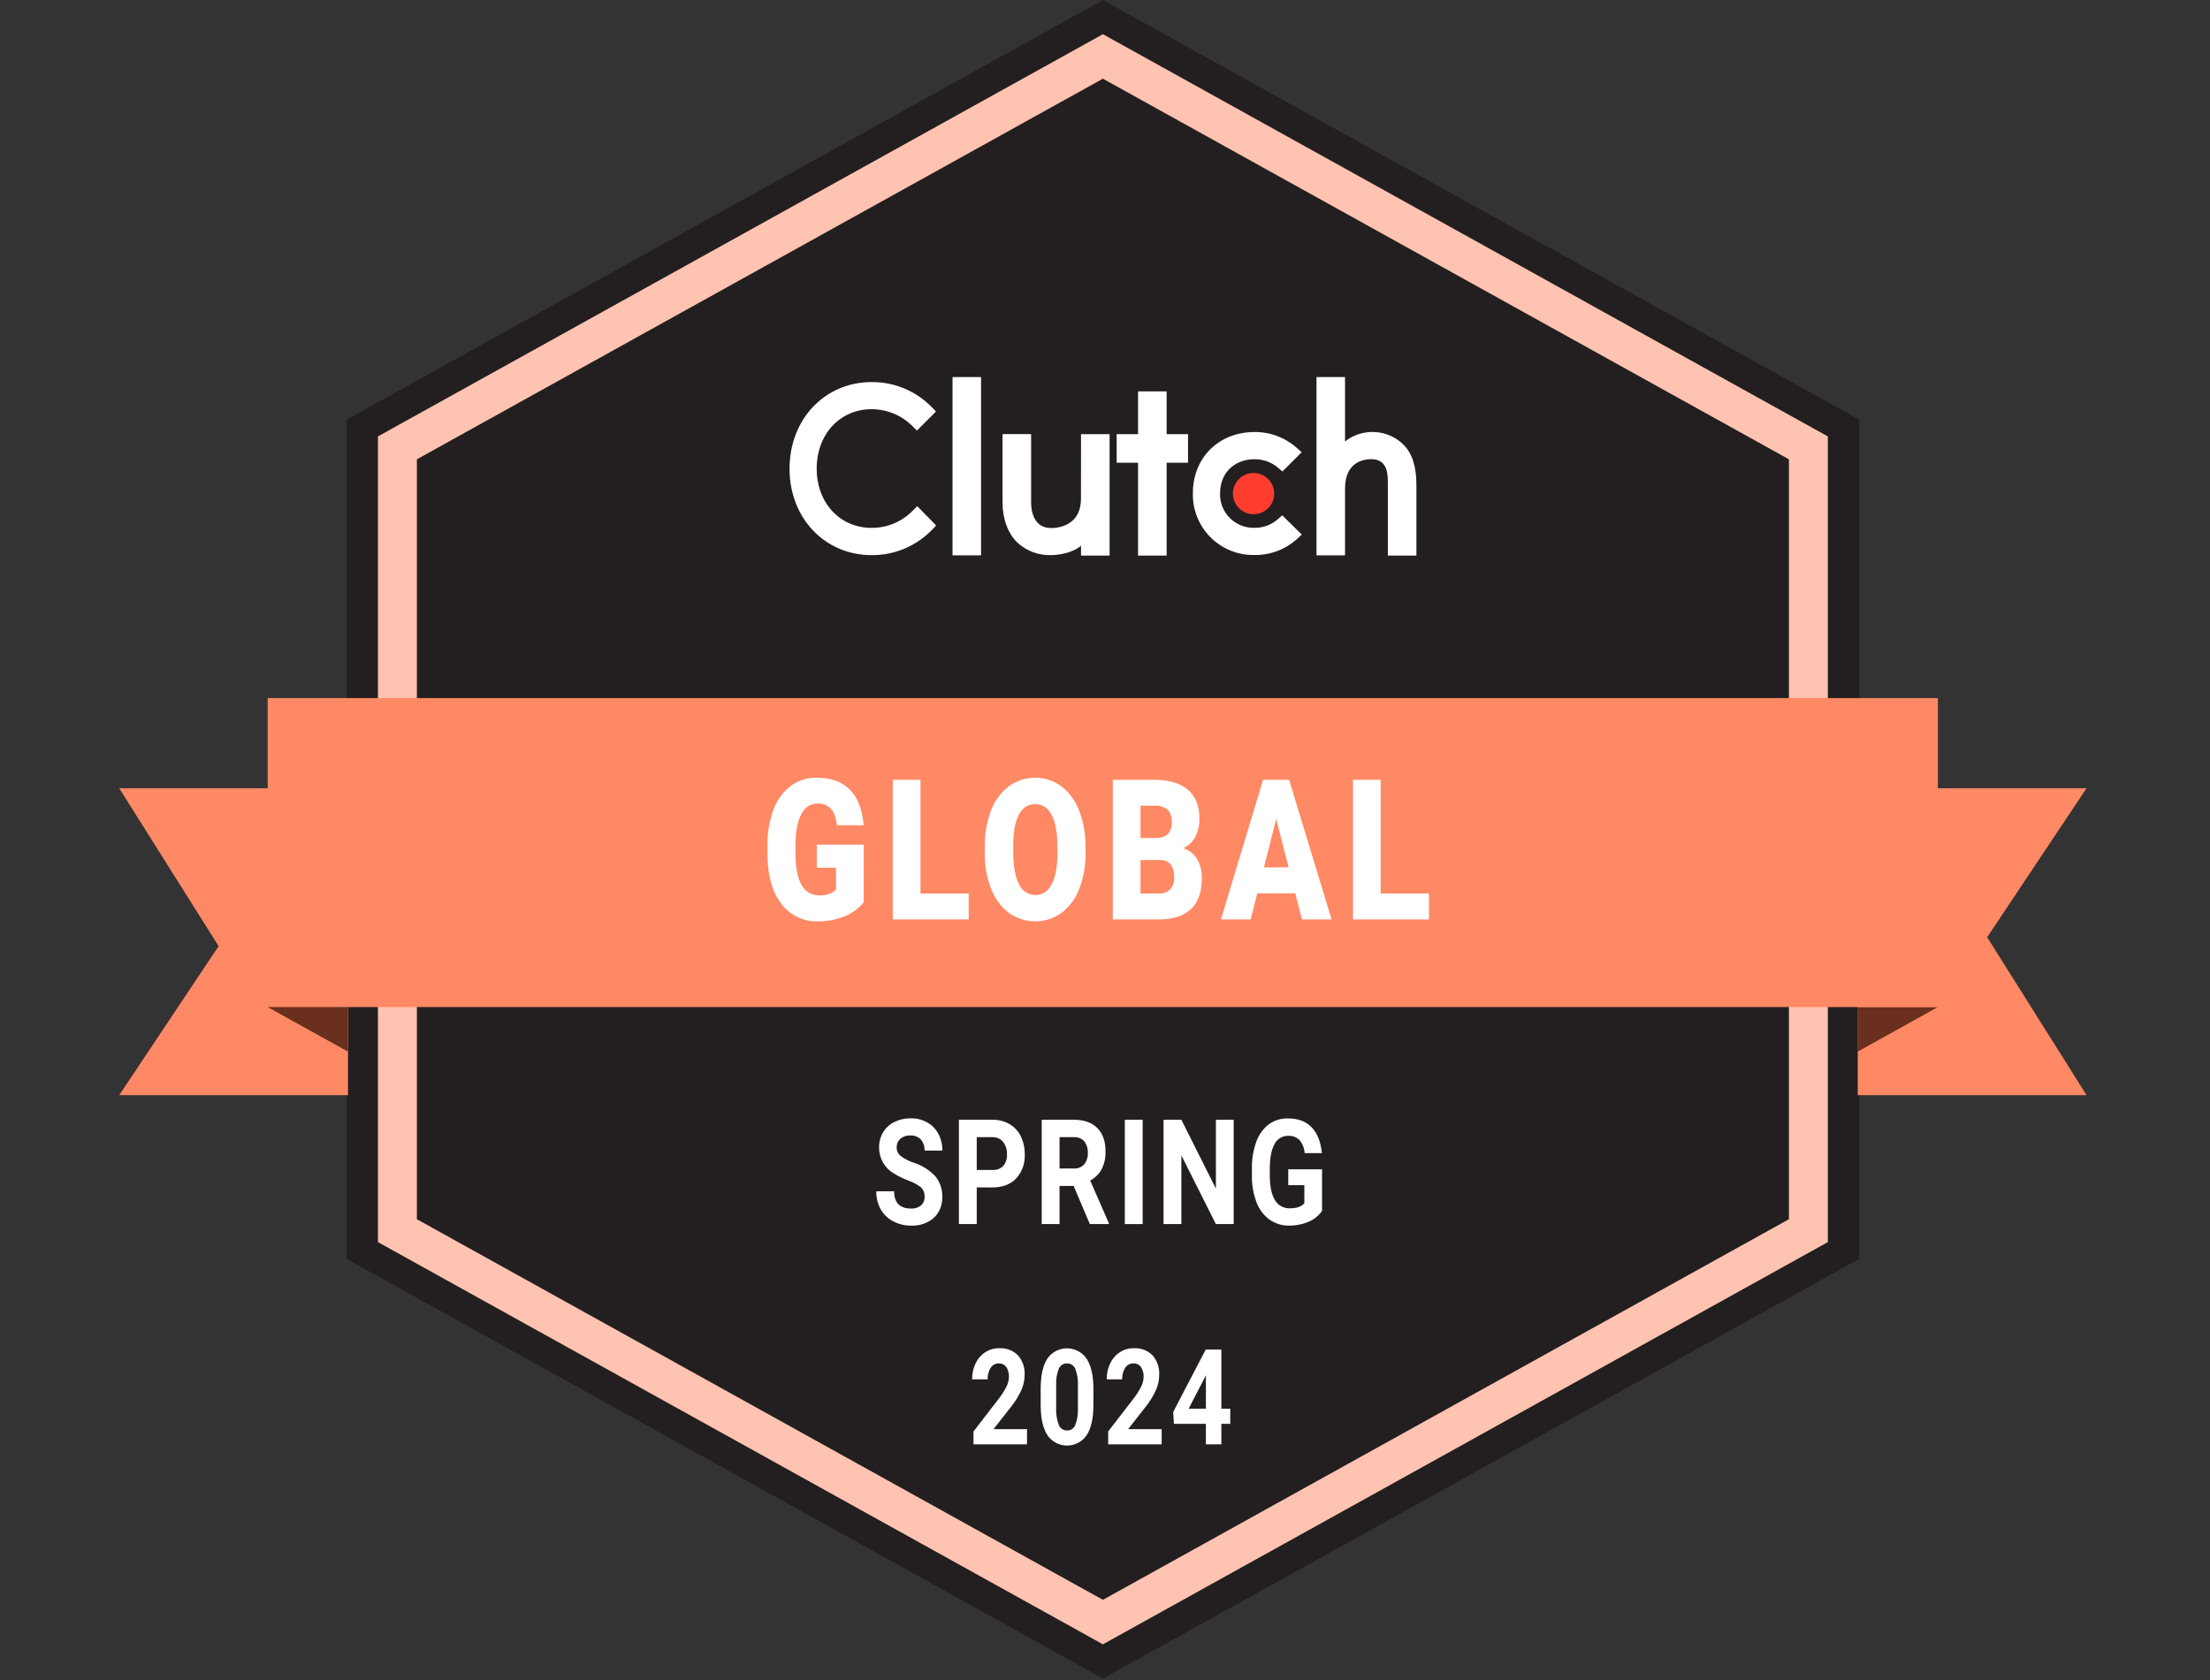 <svg width="284" height="216" viewBox="0 0 284 216" fill="none" xmlns="http://www.w3.org/2000/svg">
<rect x="0" y="0" width="284" height="216" fill="#333333" stroke="none"/>
<g clip-path="url(#clip0_8729_15259)">
<path d="M238.931 161.823V53.941L141.735 0L44.539 53.941V161.823L141.735 215.763L238.931 161.823Z" fill="#231F20"/>
<path d="M232.389 158.194V57.569L141.732 7.256L51.07 57.569V158.194L141.732 208.507L232.389 158.194Z" fill="#231F20" stroke="#FFC3B1" stroke-width="5" stroke-miterlimit="10"/>
<path d="M15.32 101.324L28.095 121.623L15.32 140.775H44.724V101.324H15.32Z" fill="#FF8965"/>
<path d="M268.138 140.775L255.363 120.477L268.138 101.324H238.734V140.775H268.138Z" fill="#FF8965"/>
<path d="M249.03 129.452L238.719 135.181V129.452H249.03Z" fill="#6A2F1D"/>
<path d="M249.031 89.733H34.398V129.452H249.031V89.733Z" fill="#FF8965"/>
<path d="M34.398 129.452L44.71 135.181V129.452H34.398Z" fill="#6A2F1D"/>
<path d="M122.406 48.472H126.073V71.386H122.406V48.472ZM138.912 64.088C138.912 67.594 135.964 67.877 135.093 67.877C132.901 67.877 132.504 65.822 132.504 64.585V55.801H128.834V64.558C128.834 66.731 129.517 68.526 130.713 69.721C131.892 70.819 133.457 71.406 135.067 71.356C136.281 71.356 138.003 70.974 138.92 70.141V71.417H142.59V55.808H138.92L138.912 64.088ZM149.919 50.309H146.249V55.808H143.499V59.478H146.249V71.417H149.919V59.478H152.669V55.808H149.919V50.309ZM164.221 66.731C163.392 67.464 162.319 67.862 161.212 67.846C160.624 67.864 160.039 67.761 159.492 67.543C158.946 67.325 158.45 66.998 158.035 66.581C157.62 66.164 157.295 65.666 157.08 65.118C156.865 64.571 156.765 63.985 156.786 63.397C156.786 60.827 158.6 59.032 161.212 59.032C162.322 59.018 163.4 59.407 164.244 60.128L164.798 60.605L167.273 58.134L166.654 57.577C165.156 56.243 163.214 55.515 161.208 55.533C156.625 55.533 153.291 58.845 153.291 63.389C153.266 64.438 153.454 65.48 153.842 66.454C154.231 67.428 154.812 68.313 155.552 69.056C156.292 69.799 157.174 70.385 158.146 70.779C159.118 71.172 160.16 71.364 161.208 71.344C163.232 71.372 165.19 70.631 166.689 69.271L167.288 68.713L164.775 66.242L164.221 66.731ZM180.365 57.16C179.376 56.189 178.067 55.611 176.683 55.534C175.299 55.457 173.935 55.888 172.845 56.744V48.472H169.179V71.386H172.845V62.813C172.845 59.303 175.339 59.024 176.217 59.024C178.409 59.024 178.348 61.079 178.348 62.312V71.417H182.018V62.335C182.018 60.158 181.564 58.367 180.365 57.168" fill="white"/>
<path d="M161.088 60.796C161.613 60.795 162.127 60.95 162.564 61.242C163.001 61.533 163.341 61.947 163.543 62.432C163.744 62.917 163.797 63.451 163.695 63.966C163.594 64.481 163.341 64.954 162.97 65.326C162.599 65.697 162.126 65.951 161.611 66.053C161.096 66.156 160.562 66.104 160.077 65.903C159.592 65.702 159.177 65.362 158.885 64.925C158.593 64.489 158.438 63.975 158.438 63.45C158.437 62.747 158.717 62.072 159.214 61.575C159.711 61.077 160.385 60.797 161.088 60.796Z" fill="#FF3D2E"/>
<path d="M117.291 65.643C116.605 66.347 115.783 66.907 114.876 67.287C113.968 67.666 112.993 67.859 112.009 67.854C107.923 67.854 104.952 64.646 104.952 60.239C104.952 55.831 107.923 52.6 112.009 52.6C112.988 52.599 113.957 52.792 114.86 53.169C115.764 53.545 116.583 54.097 117.272 54.792L117.83 55.35L120.281 52.898L119.743 52.341C118.738 51.309 117.535 50.49 116.206 49.936C114.877 49.381 113.449 49.102 112.009 49.114C105.987 49.114 101.461 53.895 101.461 60.254C101.461 66.613 106.009 71.36 112.009 71.36C113.455 71.37 114.887 71.088 116.22 70.529C117.554 69.971 118.76 69.147 119.766 68.11L120.304 67.552L117.872 65.062L117.291 65.643Z" fill="white"/>
<path d="M110.991 115.971C110.362 116.769 109.533 117.386 108.588 117.758C107.491 118.217 106.311 118.447 105.121 118.434C104.233 118.465 103.35 118.285 102.544 117.911C101.738 117.536 101.032 116.975 100.484 116.276C99.326 114.84 98.707 112.839 98.628 110.272V108.722C98.593 107.144 98.852 105.573 99.392 104.089C99.821 102.881 100.587 101.821 101.599 101.034C102.558 100.323 103.725 99.948 104.918 99.969C106.759 99.969 108.187 100.478 109.203 101.496C110.219 102.515 110.814 104.042 110.987 106.079H107.55C107.427 105.076 107.164 104.36 106.759 103.933C106.532 103.711 106.261 103.539 105.964 103.429C105.667 103.318 105.349 103.271 105.033 103.291C104.144 103.291 103.454 103.752 102.963 104.674C102.471 105.595 102.226 106.91 102.226 108.619V109.703C102.226 111.486 102.48 112.831 102.99 113.74C103.215 114.169 103.56 114.525 103.981 114.765C104.403 115.004 104.885 115.118 105.369 115.092C106.297 115.092 106.984 114.84 107.439 114.328V111.54H104.964V108.569H110.998L110.991 115.971Z" fill="white"/>
<path d="M118.286 114.859H124.484V118.189H114.727V100.24H118.286V114.859Z" fill="white"/>
<path d="M139.503 109.585C139.532 111.171 139.26 112.748 138.701 114.233C138.247 115.466 137.453 116.545 136.41 117.345C135.434 118.047 134.263 118.428 133.06 118.434C131.858 118.44 130.683 118.072 129.7 117.38C128.667 116.611 127.873 115.567 127.408 114.366C126.838 112.935 126.546 111.408 126.549 109.868V108.844C126.52 107.256 126.791 105.676 127.347 104.189C127.801 102.955 128.595 101.875 129.639 101.076C130.616 100.351 131.805 99.966 133.022 99.98C134.226 99.965 135.402 100.346 136.368 101.065C137.405 101.86 138.199 102.93 138.659 104.154C139.228 105.614 139.509 107.17 139.488 108.737L139.503 109.585ZM135.883 108.821C135.883 107.039 135.637 105.684 135.146 104.758C134.654 103.831 133.953 103.369 133.041 103.371C131.259 103.371 130.316 104.998 130.212 108.252V109.574C130.212 111.33 130.452 112.682 130.933 113.629C131.108 114.052 131.405 114.413 131.786 114.665C132.167 114.918 132.615 115.05 133.072 115.046C133.973 115.046 134.665 114.58 135.153 113.652C135.642 112.724 135.887 111.388 135.894 109.646L135.883 108.821Z" fill="white"/>
<path d="M143 118.189V100.24H148.305C150.207 100.24 151.653 100.662 152.643 101.508C153.634 102.353 154.129 103.581 154.129 105.193C154.154 106.018 153.972 106.835 153.602 107.572C153.263 108.219 152.715 108.732 152.047 109.027C152.79 109.252 153.423 109.745 153.823 110.41C154.255 111.157 154.469 112.011 154.442 112.873C154.442 114.635 153.984 115.957 153.067 116.837C152.151 117.723 150.795 118.17 148.996 118.189H143ZM146.563 107.721H148.419C149.183 107.721 149.748 107.542 150.081 107.202C150.258 106.998 150.394 106.76 150.479 106.503C150.564 106.246 150.597 105.975 150.577 105.705C150.604 105.41 150.571 105.112 150.479 104.83C150.387 104.549 150.239 104.289 150.042 104.066C149.545 103.69 148.926 103.511 148.305 103.566H146.563V107.721ZM146.563 110.559V114.859H148.893C149.163 114.877 149.435 114.839 149.69 114.747C149.945 114.655 150.178 114.511 150.375 114.324C150.558 114.117 150.699 113.875 150.788 113.613C150.877 113.351 150.913 113.073 150.894 112.797C150.894 111.304 150.279 110.551 149.057 110.544L146.563 110.559Z" fill="white"/>
<path d="M166.446 114.836H161.569L160.718 118.189H156.898L162.314 100.24H165.659L171.117 118.189H167.321L166.446 114.836ZM162.421 111.495H165.595L164.002 105.269L162.421 111.495Z" fill="white"/>
<path d="M177.427 114.859H183.625V118.189H173.867V100.24H177.427V114.859Z" fill="white"/>
<path d="M118.817 153.837C118.83 153.616 118.797 153.394 118.718 153.187C118.64 152.979 118.519 152.791 118.362 152.634C117.869 152.25 117.315 151.952 116.724 151.752C116.07 151.507 115.442 151.198 114.849 150.831C114.271 150.49 113.793 150.004 113.463 149.42C113.133 148.836 112.963 148.175 112.97 147.505C112.958 146.824 113.132 146.153 113.474 145.565C113.816 144.989 114.319 144.525 114.921 144.232C115.579 143.906 116.306 143.742 117.041 143.754C117.777 143.74 118.504 143.919 119.149 144.274C119.761 144.615 120.261 145.125 120.589 145.744C120.937 146.409 121.113 147.151 121.1 147.902H118.809C118.84 147.38 118.669 146.865 118.332 146.466C118.156 146.291 117.945 146.156 117.714 146.068C117.482 145.981 117.235 145.943 116.987 145.958C116.517 145.928 116.053 146.081 115.693 146.386C115.538 146.529 115.417 146.704 115.337 146.898C115.256 147.093 115.219 147.302 115.227 147.512C115.226 147.725 115.274 147.935 115.368 148.126C115.463 148.317 115.6 148.483 115.769 148.612C116.254 148.971 116.793 149.251 117.365 149.441C118.444 149.775 119.419 150.381 120.195 151.202C120.801 151.938 121.117 152.869 121.085 153.821C121.112 154.328 121.029 154.834 120.842 155.305C120.654 155.777 120.368 156.202 120.001 156.552C119.189 157.244 118.144 157.599 117.079 157.545C116.269 157.554 115.471 157.358 114.757 156.976C114.085 156.624 113.531 156.084 113.161 155.422C112.782 154.718 112.592 153.929 112.611 153.13H114.902C114.902 154.612 115.63 155.353 117.087 155.353C117.544 155.38 117.996 155.238 118.355 154.952C118.508 154.811 118.63 154.638 118.71 154.446C118.789 154.253 118.826 154.045 118.817 153.837Z" fill="white"/>
<path d="M125.518 152.63V157.347H123.227V143.938H127.534C128.301 143.921 129.057 144.112 129.723 144.492C130.353 144.858 130.86 145.405 131.178 146.061C131.525 146.784 131.699 147.578 131.686 148.379C131.717 148.946 131.635 149.513 131.444 150.048C131.253 150.582 130.957 151.073 130.575 151.492C129.834 152.256 128.808 152.638 127.496 152.638L125.518 152.63ZM125.518 150.392H127.55C127.803 150.409 128.057 150.371 128.295 150.281C128.533 150.192 128.749 150.052 128.928 149.873C129.267 149.459 129.437 148.932 129.402 148.398C129.429 147.829 129.26 147.267 128.925 146.806C128.768 146.606 128.567 146.445 128.338 146.335C128.109 146.226 127.857 146.171 127.603 146.176H125.518V150.392Z" fill="white"/>
<path d="M137.973 152.447H136.159V157.347H133.867V143.938H137.988C139.29 143.938 140.299 144.289 141.005 144.996C141.712 145.702 142.067 146.703 142.067 147.994C142.094 148.786 141.926 149.573 141.578 150.285C141.24 150.908 140.724 151.416 140.096 151.744L142.495 157.232V157.347H140.054L137.973 152.447ZM136.159 150.205H137.996C138.242 150.22 138.489 150.18 138.718 150.088C138.947 149.996 139.153 149.855 139.321 149.674C139.654 149.263 139.821 148.743 139.791 148.215C139.822 147.681 139.665 147.153 139.348 146.722C139.178 146.532 138.968 146.384 138.732 146.29C138.496 146.195 138.241 146.156 137.988 146.176H136.159V150.205Z" fill="white"/>
<path d="M146.838 157.347H144.547V143.938H146.838V157.347Z" fill="white"/>
<path d="M158.536 157.347H156.245L151.815 148.517V157.347H149.523V143.938H151.815L156.253 152.787V143.938H158.536V157.347Z" fill="white"/>
<path d="M169.89 155.662C169.452 156.279 168.85 156.761 168.153 157.053C167.367 157.389 166.52 157.557 165.666 157.545C164.768 157.561 163.888 157.294 163.15 156.781C162.391 156.221 161.811 155.453 161.481 154.57C161.068 153.485 160.863 152.332 160.877 151.171V150.258C160.852 149.074 161.041 147.896 161.435 146.779C161.742 145.89 162.301 145.108 163.043 144.53C163.758 144.012 164.623 143.744 165.506 143.766C166.815 143.766 167.833 144.148 168.561 144.912C169.289 145.675 169.727 146.78 169.875 148.227H167.66C167.621 147.607 167.386 147.015 166.988 146.539C166.799 146.356 166.575 146.214 166.329 146.122C166.084 146.03 165.822 145.99 165.559 146.004C165.194 145.993 164.834 146.086 164.52 146.274C164.207 146.461 163.954 146.735 163.791 147.062C163.386 147.768 163.18 148.822 163.176 150.216V151.072C163.176 152.481 163.398 153.543 163.837 154.265C164.034 154.603 164.32 154.881 164.664 155.068C165.008 155.254 165.398 155.342 165.789 155.322C166.644 155.322 167.254 155.101 167.618 154.658V152.344H165.548V150.308H169.894L169.89 155.662Z" fill="white"/>
<path d="M131.976 185.661H125.102V184.004L128.344 179.803C128.723 179.319 129.054 178.8 129.333 178.252C129.534 177.865 129.644 177.436 129.654 177C129.679 176.548 129.56 176.1 129.314 175.72C129.207 175.571 129.064 175.451 128.899 175.37C128.733 175.29 128.551 175.251 128.367 175.258C128.156 175.253 127.947 175.302 127.76 175.401C127.573 175.5 127.415 175.645 127.302 175.823C127.027 176.269 126.894 176.787 126.92 177.309H124.922C124.913 176.606 125.062 175.911 125.358 175.273C125.628 174.686 126.056 174.186 126.595 173.83C127.133 173.479 127.763 173.297 128.405 173.307C128.847 173.28 129.29 173.347 129.705 173.503C130.119 173.659 130.496 173.901 130.811 174.212C131.421 174.917 131.73 175.833 131.671 176.763C131.665 177.396 131.535 178.021 131.289 178.604C130.939 179.384 130.494 180.117 129.963 180.788L127.672 183.71H131.98L131.976 185.661Z" fill="white"/>
<path d="M140.509 180.62C140.509 182.308 140.222 183.598 139.646 184.489C139.367 184.897 138.993 185.23 138.556 185.462C138.12 185.693 137.634 185.816 137.139 185.818C136.645 185.82 136.158 185.702 135.719 185.475C135.28 185.247 134.903 184.917 134.62 184.512C134.045 183.636 133.75 182.381 133.734 180.746V178.504C133.734 176.806 134.025 175.514 134.605 174.628C134.887 174.224 135.262 173.894 135.698 173.666C136.135 173.438 136.62 173.319 137.112 173.319C137.605 173.319 138.09 173.438 138.527 173.666C138.963 173.894 139.338 174.224 139.62 174.628C140.2 175.501 140.497 176.755 140.509 178.39V180.62ZM138.52 178.157C138.564 177.405 138.448 176.653 138.18 175.949C138.093 175.74 137.944 175.562 137.754 175.439C137.564 175.315 137.341 175.252 137.114 175.258C136.896 175.251 136.68 175.31 136.496 175.427C136.311 175.544 136.166 175.714 136.079 175.915C135.813 176.566 135.692 177.267 135.724 177.97V180.937C135.684 181.69 135.797 182.444 136.056 183.152C136.137 183.37 136.284 183.557 136.477 183.687C136.669 183.817 136.897 183.884 137.13 183.878C137.355 183.885 137.577 183.822 137.765 183.698C137.954 183.573 138.098 183.393 138.18 183.183C138.434 182.503 138.55 181.78 138.52 181.055V178.157Z" fill="white"/>
<path d="M149.284 185.661H142.41V184.004L145.652 179.803C146.031 179.319 146.362 178.8 146.642 178.252C146.842 177.865 146.952 177.436 146.962 177C146.987 176.548 146.868 176.1 146.623 175.72C146.513 175.569 146.368 175.448 146.2 175.367C146.032 175.286 145.846 175.249 145.66 175.258C145.449 175.253 145.24 175.302 145.053 175.401C144.866 175.5 144.708 175.645 144.595 175.823C144.319 176.268 144.185 176.786 144.213 177.309H142.219C142.21 176.606 142.359 175.911 142.655 175.273C142.923 174.685 143.352 174.185 143.892 173.83C144.43 173.479 145.06 173.297 145.702 173.307C146.144 173.28 146.587 173.347 147.001 173.503C147.416 173.659 147.793 173.901 148.108 174.212C148.717 174.917 149.024 175.833 148.964 176.763C148.96 177.396 148.83 178.022 148.582 178.604C148.235 179.384 147.791 180.118 147.26 180.788L144.969 183.71H149.277L149.284 185.661Z" fill="white"/>
<path d="M156.953 181.075H158.098V183.022H156.953V185.661H154.963V183.022H150.853L150.766 181.495L154.944 173.475H156.953V181.075ZM152.752 181.075H154.967V176.77L154.837 177.049L152.752 181.075Z" fill="white"/>
</g>
<defs>
<clipPath id="clip0_8729_15259">
<rect width="252.82" height="215.763" fill="white" transform="translate(15.32)"/>
</clipPath>
</defs>
</svg>
